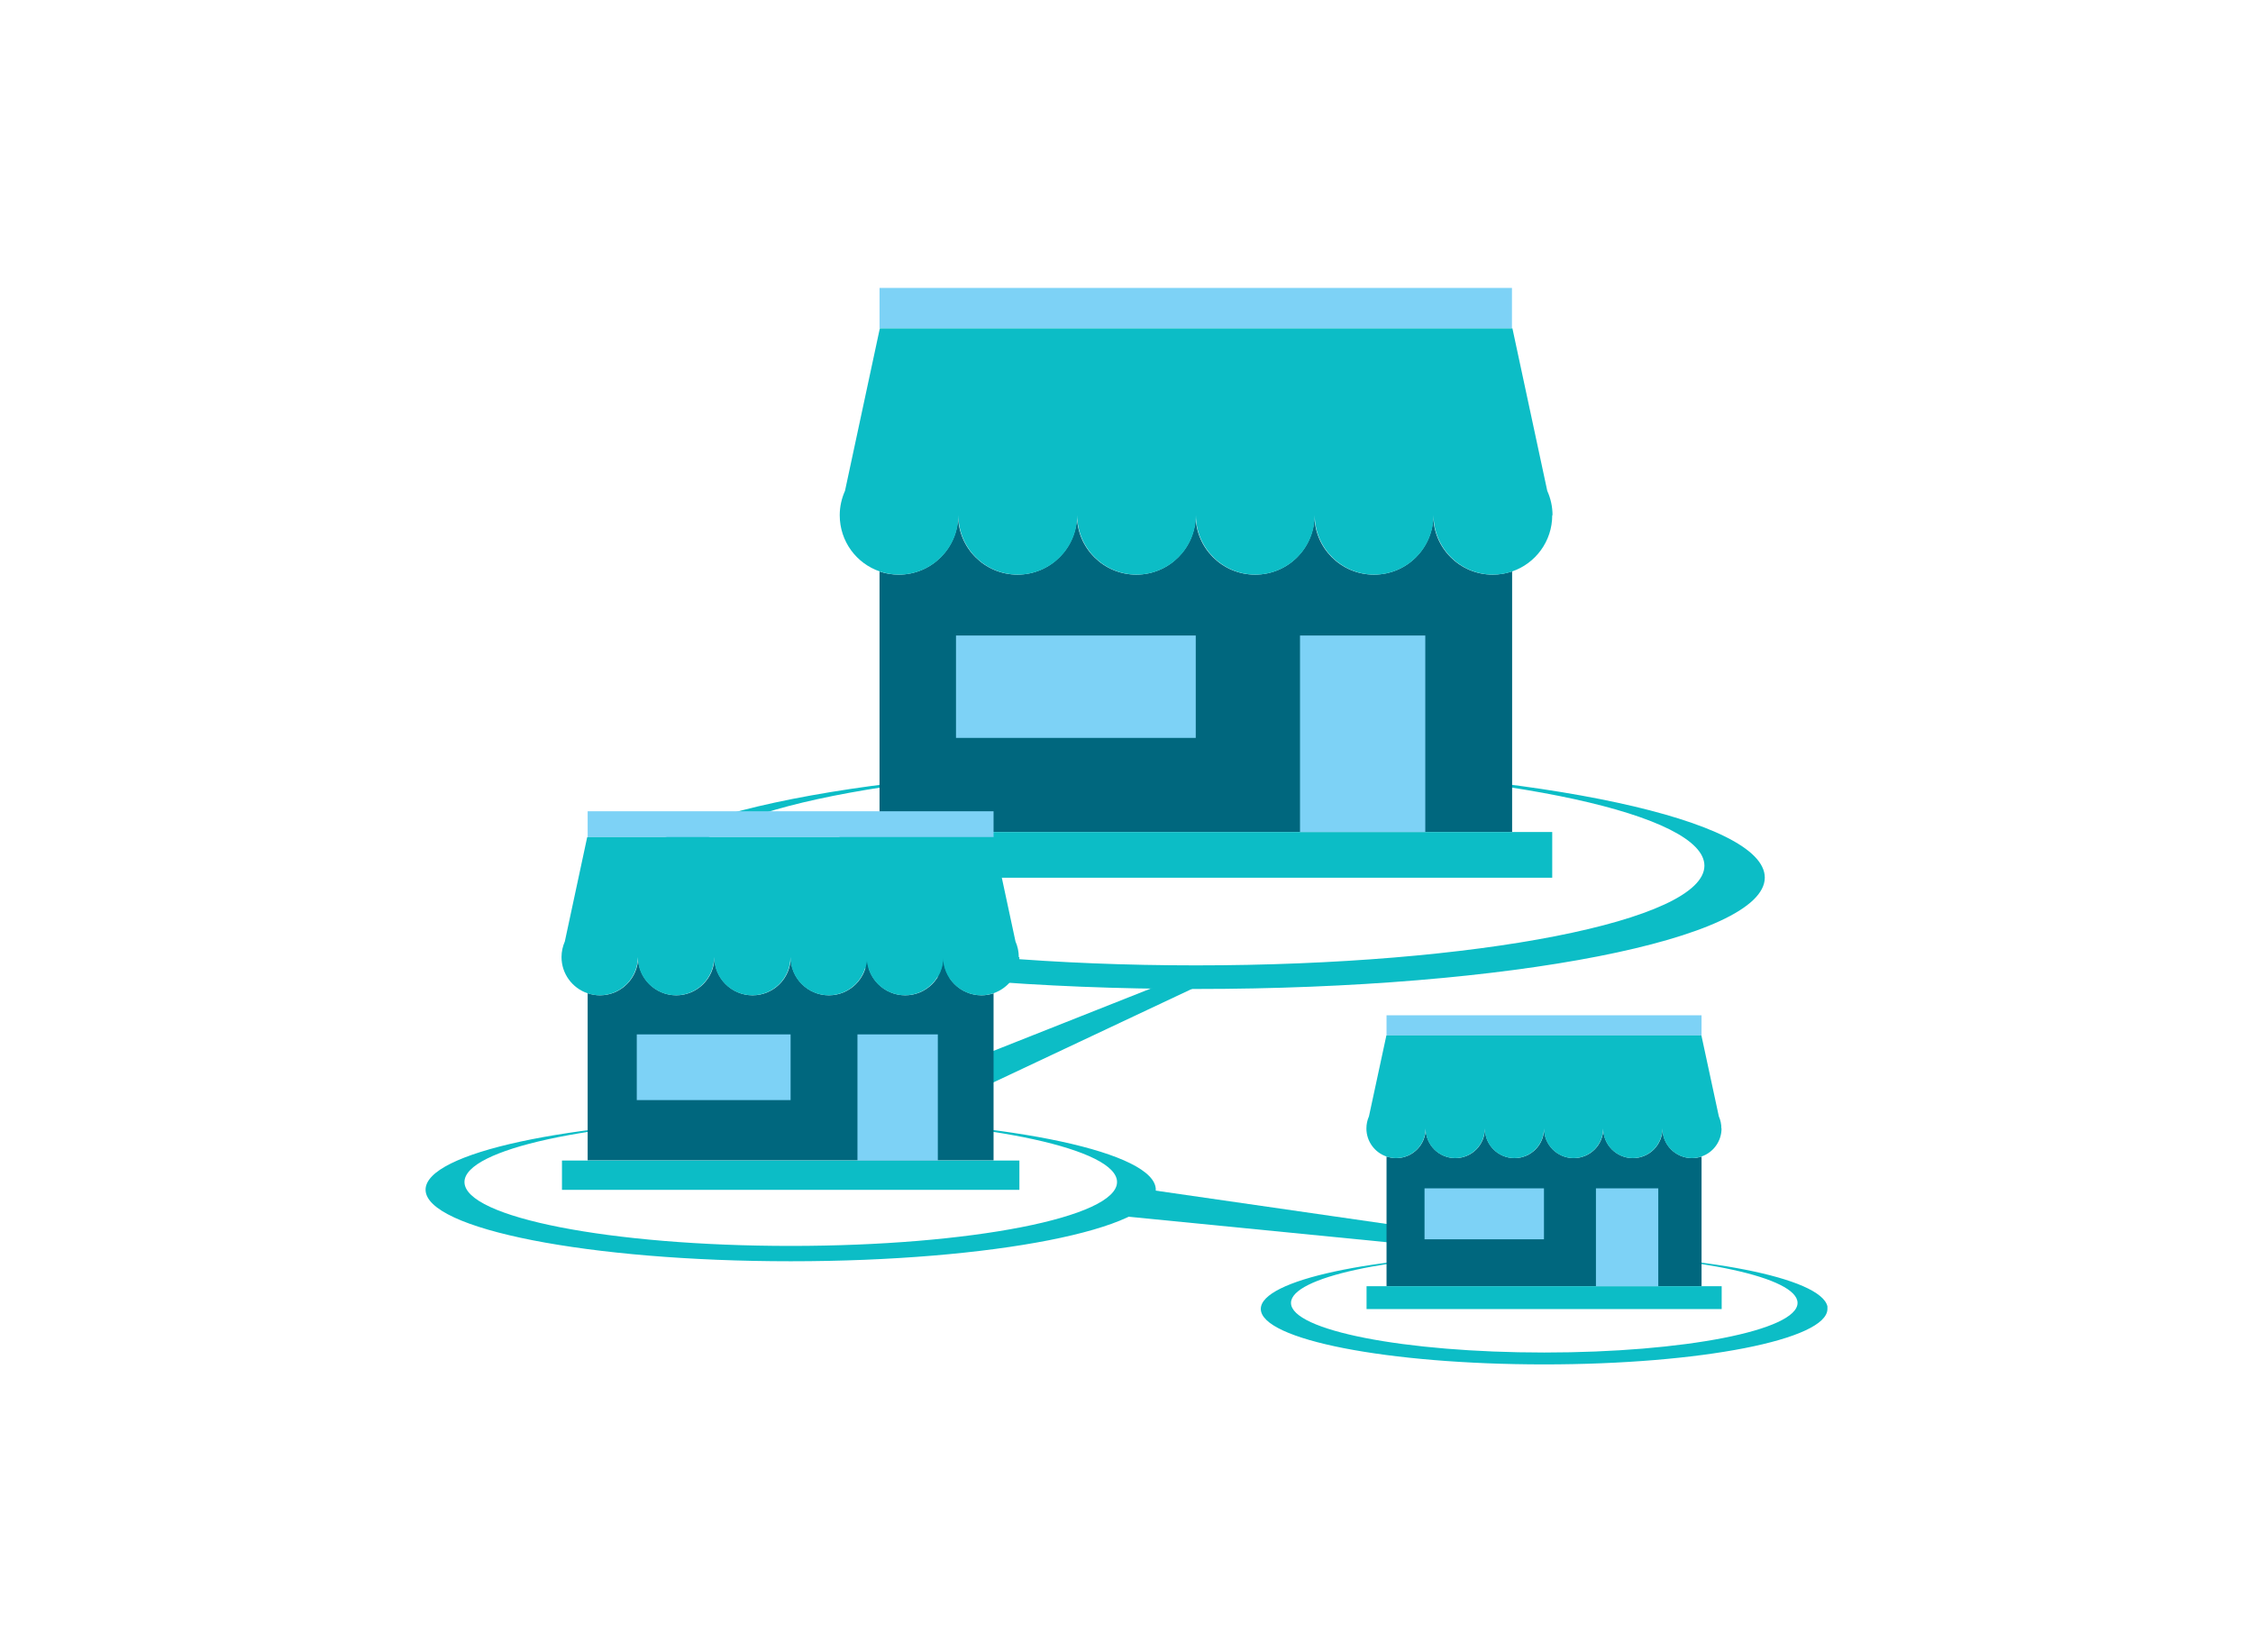 <svg width="180" height="132" viewBox="0 0 180 132" fill="none" xmlns="http://www.w3.org/2000/svg">
<g clip-path="url(#clip0_12_84)">
<path d="M95.773 78.744L70.857 90.479L69.693 87.788L95.305 77.639L95.773 78.744Z" fill="#0CBDC6"/>
<path d="M120.748 100.22L89.7 97.157L89.988 94.779L120.868 99.235L120.748 100.22Z" fill="#0CBDC6"/>
<path d="M140.995 70.108C140.995 75.02 120.652 79.008 95.545 79.008C70.437 79.008 50.094 75.02 50.094 70.108C50.094 65.496 67.989 61.7 90.9 61.244C70.653 61.7 54.931 65.075 54.931 69.159C54.931 73.555 73.114 77.122 95.545 77.122C117.976 77.122 136.171 73.555 136.171 69.159C136.171 65.075 120.448 61.7 100.189 61.244C123.113 61.7 140.995 65.496 140.995 70.108Z" fill="#0CBDC6"/>
<path d="M120.808 45.653V66.469H70.269V45.653C70.749 45.822 71.265 45.906 71.805 45.906C74.422 45.906 76.546 43.78 76.546 41.161C76.546 43.78 78.67 45.906 81.287 45.906C83.903 45.906 86.039 43.78 86.039 41.161C86.039 43.78 88.164 45.906 90.78 45.906C93.397 45.906 95.521 43.78 95.521 41.161C95.521 43.78 97.645 45.906 100.273 45.906C102.902 45.906 105.014 43.78 105.014 41.161C105.014 43.78 107.138 45.906 109.767 45.906C112.395 45.906 114.507 43.78 114.507 41.161C114.507 43.78 116.632 45.906 119.248 45.906C119.788 45.906 120.304 45.822 120.784 45.653H120.808Z" fill="#00677E"/>
<path d="M124.013 66.468H67.065V70.12H124.013V66.468Z" fill="#0CBDC6"/>
<path d="M120.796 23H70.269V26.219H120.796V23Z" fill="#7DD2F6"/>
<path d="M124.013 41.161C124.013 43.251 122.669 45.016 120.808 45.653C120.328 45.821 119.812 45.905 119.272 45.905C116.656 45.905 114.531 43.779 114.531 41.161C114.531 43.779 112.407 45.905 109.791 45.905C107.174 45.905 105.038 43.779 105.038 41.161C105.038 43.779 102.914 45.905 100.297 45.905C97.681 45.905 95.545 43.779 95.545 41.161C95.545 43.779 93.42 45.905 90.804 45.905C88.188 45.905 86.063 43.779 86.063 41.161C86.063 43.779 83.939 45.905 81.311 45.905C78.682 45.905 76.57 43.779 76.57 41.161C76.57 43.779 74.446 45.905 71.829 45.905C71.289 45.905 70.773 45.821 70.293 45.653C68.421 45.016 67.089 43.251 67.089 41.161C67.089 40.464 67.245 39.804 67.509 39.215L70.293 26.231H120.832L123.617 39.215C123.881 39.804 124.037 40.464 124.037 41.161H124.013Z" fill="#0CBDC6"/>
<path d="M95.533 50.77H76.378V58.95H95.533V50.77Z" fill="#7DD2F6"/>
<path d="M113.871 50.77H103.862V66.469H113.871V50.77Z" fill="#7DD2F6"/>
<path d="M92.34 95.043C92.34 98.19 79.282 100.76 63.176 100.76C47.07 100.76 34 98.19 34 95.043C34 92.088 45.486 89.65 60.188 89.35C47.19 89.638 37.108 91.812 37.108 94.43C37.108 97.253 48.774 99.535 63.176 99.535C77.578 99.535 89.244 97.241 89.244 94.43C89.244 91.812 79.15 89.638 66.153 89.35C80.867 89.638 92.34 92.076 92.34 95.043Z" fill="#0CBDC6"/>
<path d="M79.379 79.345V92.701H46.95V79.345C47.262 79.453 47.586 79.513 47.934 79.513C49.614 79.513 50.983 78.144 50.983 76.462C50.983 78.144 52.351 79.513 54.031 79.513C55.711 79.513 57.079 78.144 57.079 76.462C57.079 78.144 58.447 79.513 60.128 79.513C61.808 79.513 63.176 78.144 63.176 76.462C63.176 78.144 64.544 79.513 66.225 79.513C67.905 79.513 69.273 78.144 69.273 76.462C69.273 78.144 70.641 79.513 72.322 79.513C74.002 79.513 75.37 78.144 75.37 76.462C75.37 78.144 76.738 79.513 78.418 79.513C78.766 79.513 79.091 79.453 79.403 79.345H79.379Z" fill="#00677E"/>
<path d="M81.443 92.713H44.898V95.055H81.443V92.713Z" fill="#0CBDC6"/>
<path d="M79.379 64.811H46.95V66.877H79.379V64.811Z" fill="#7DD2F6"/>
<path d="M81.443 76.462C81.443 77.795 80.579 78.936 79.379 79.345C79.067 79.453 78.742 79.513 78.394 79.513C76.714 79.513 75.346 78.143 75.346 76.462C75.346 78.143 73.978 79.513 72.297 79.513C70.617 79.513 69.249 78.143 69.249 76.462C69.249 78.143 67.881 79.513 66.201 79.513C64.52 79.513 63.152 78.143 63.152 76.462C63.152 78.143 61.784 79.513 60.104 79.513C58.423 79.513 57.055 78.143 57.055 76.462C57.055 78.143 55.687 79.513 54.007 79.513C52.327 79.513 50.958 78.143 50.958 76.462C50.958 78.143 49.59 79.513 47.91 79.513C47.562 79.513 47.238 79.453 46.926 79.345C45.726 78.936 44.862 77.795 44.862 76.462C44.862 76.017 44.958 75.597 45.126 75.213L46.914 66.877H79.343L81.131 75.213C81.299 75.597 81.395 76.017 81.395 76.462H81.443Z" fill="#0CBDC6"/>
<path d="M63.164 82.636H50.874V87.885H63.164V82.636Z" fill="#7DD2F6"/>
<path d="M74.926 82.636H68.505V92.713H74.926V82.636Z" fill="#7DD2F6"/>
<path d="M146 104.568C146 107.018 135.871 109 123.365 109C110.859 109 100.73 107.018 100.73 104.568C100.73 102.274 109.647 100.376 121.06 100.148C110.979 100.376 103.142 102.058 103.142 104.088C103.142 106.274 112.203 108.051 123.377 108.051C134.55 108.051 143.612 106.274 143.612 104.088C143.612 102.058 135.787 100.376 125.693 100.148C137.107 100.376 146.024 102.262 146.024 104.568H146Z" fill="#0CBDC6"/>
<path d="M135.943 92.388V102.754H110.775V92.388C111.015 92.472 111.279 92.52 111.543 92.52C112.851 92.52 113.907 91.463 113.907 90.154C113.907 91.463 114.964 92.52 116.272 92.52C117.58 92.52 118.636 91.463 118.636 90.154C118.636 91.463 119.692 92.52 121 92.52C122.309 92.52 123.365 91.463 123.365 90.154C123.365 91.463 124.421 92.52 125.729 92.52C127.037 92.52 128.093 91.463 128.093 90.154C128.093 91.463 129.15 92.52 130.458 92.52C131.766 92.52 132.822 91.463 132.822 90.154C132.822 91.463 133.878 92.52 135.186 92.52C135.45 92.52 135.715 92.472 135.955 92.388H135.943Z" fill="#00677E"/>
<path d="M137.551 102.754H109.179V104.58H137.551V102.754Z" fill="#0CBDC6"/>
<path d="M135.943 81.11H110.775V82.719H135.943V81.11Z" fill="#7DD2F6"/>
<path d="M137.539 90.154C137.539 91.187 136.867 92.076 135.943 92.388C135.703 92.472 135.439 92.52 135.174 92.52C133.866 92.52 132.81 91.463 132.81 90.154C132.81 91.463 131.754 92.52 130.446 92.52C129.138 92.52 128.081 91.463 128.081 90.154C128.081 91.463 127.025 92.52 125.717 92.52C124.409 92.52 123.353 91.463 123.353 90.154C123.353 91.463 122.297 92.52 120.988 92.52C119.68 92.52 118.624 91.463 118.624 90.154C118.624 91.463 117.568 92.52 116.26 92.52C114.952 92.52 113.895 91.463 113.895 90.154C113.895 91.463 112.839 92.52 111.531 92.52C111.267 92.52 111.003 92.472 110.763 92.388C109.839 92.076 109.167 91.187 109.167 90.154C109.167 89.806 109.239 89.481 109.371 89.181L110.763 82.719H135.931L137.323 89.181C137.455 89.481 137.527 89.806 137.527 90.154H137.539Z" fill="#0CBDC6"/>
<path d="M123.353 94.935H113.811V99.006H123.353V94.935Z" fill="#7DD2F6"/>
<path d="M132.486 94.935H127.505V102.754H132.486V94.935Z" fill="#7DD2F6"/>
</g>
<defs>
<clipPath id="clip0_12_84">
<rect width="112" height="86" fill="white" transform="translate(34 23)"/>
</clipPath>
</defs>
</svg>
